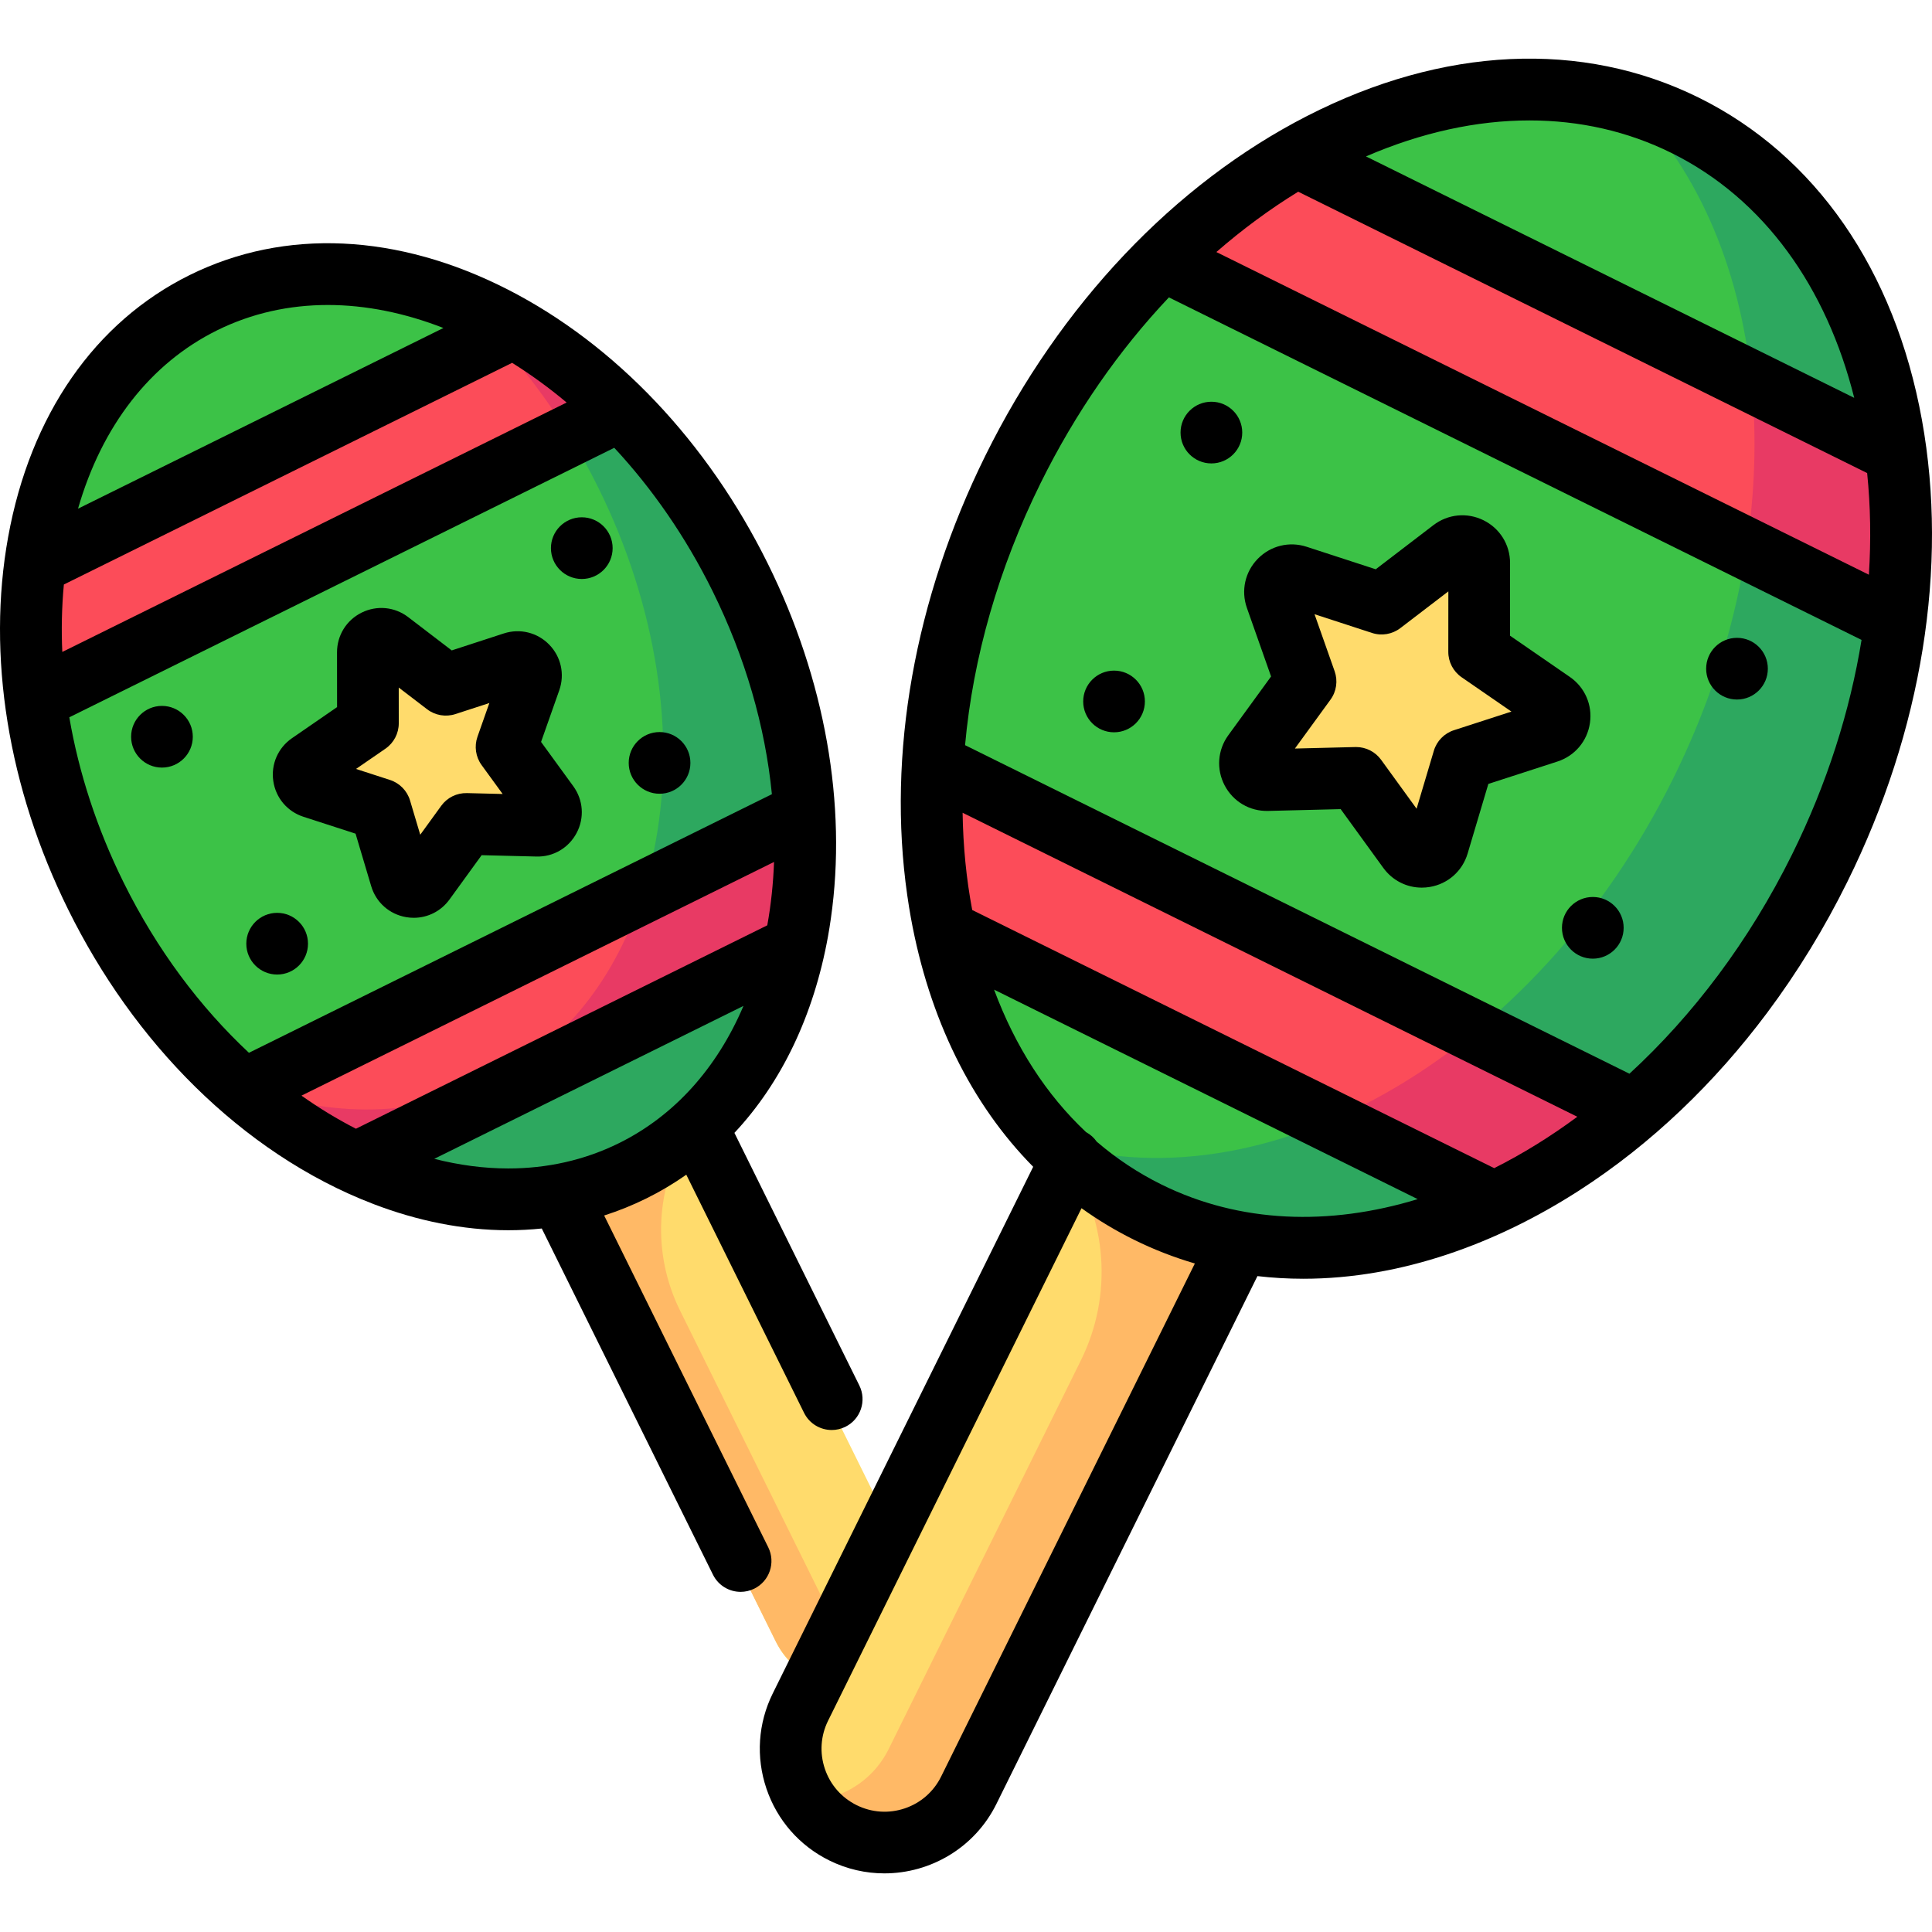<?xml version="1.0" encoding="iso-8859-1"?>
<!-- Uploaded to: SVG Repo, www.svgrepo.com, Generator: SVG Repo Mixer Tools -->
<svg height="800px" width="800px" version="1.1" id="Layer_1" xmlns="http://www.w3.org/2000/svg" xmlns:xlink="http://www.w3.org/1999/xlink" 
	 viewBox="0 0 511.999 511.999" xml:space="preserve">
<path style="fill:#FFDB6C;" d="M147.095,316.705l58.647,118.594c4.975,10.062,17.166,14.185,27.228,9.21l0,0
	c10.062-4.975,14.185-17.166,9.21-27.228l-58.647-118.594"/>
<path style="fill:#FFB966;" d="M217.779,423.263l-37.581-75.994c-7.416-14.995-6.538-32.76,2.318-46.953l1.017-1.629l-36.438,18.019
	l58.419,118.133c4.923,9.956,16.901,14.567,26.981,9.897c5.1-2.362,8.72-6.554,10.513-11.409
	C233.381,436.879,222.43,432.666,217.779,423.263z"/>
<path style="fill:#FFDB6C;" d="M327.308,329.257l-71.795,145.182c-6.091,12.318-21.016,17.365-33.333,11.274l0,0
	c-12.318-6.091-17.365-21.016-11.274-33.333l71.795-145.182"/>
<path style="fill:#FFB966;" d="M282.7,307.199L282.7,307.199c10.797,15.774,12.235,36.15,3.761,53.284L235.53,463.475
	c-4.437,8.972-13.561,14.082-22.95,13.843c2.337,3.474,5.577,6.408,9.599,8.396l0,0c12.318,6.091,27.241,1.044,33.333-11.274
	l71.795-145.182L282.7,307.199z"/>
<ellipse transform="matrix(0.443 0.896 -0.896 0.443 236.68 9.382)" style="fill:#3CC247;" cx="110.787" cy="195.234" rx="128.328" ry="95.249"/>
<path style="fill:#FFDB6C;" d="M96.27,172.87l0.015,18.811l-15.488,10.677c-2.43,1.675-1.884,5.411,0.923,6.321l17.894,5.798
	l5.368,18.028c0.842,2.829,4.565,3.465,6.297,1.075l11.044-15.227l18.804,0.465c2.951,0.073,4.705-3.27,2.969-5.657l-11.069-15.21
	l6.254-17.74c0.982-2.785-1.656-5.485-4.463-4.571l-17.885,5.827l-14.939-11.43C99.652,168.245,96.268,169.918,96.27,172.87z"/>
<path style="fill:#2DA85F;" d="M196.165,153.022c-17.649-35.688-45.483-61.613-74.847-73.349
	c14.56,13.027,27.467,29.802,37.245,49.576c31.415,63.527,18.659,133.929-28.491,157.246c-20.662,10.218-44.502,9.697-67.409,0.542
	c32.218,28.825,72.536,39.29,105.011,23.231C214.824,286.95,227.581,216.549,196.165,153.022z"/>
<g>
	<path style="fill:#FC4C59;" d="M136.068,86.852L9.279,149.551c-1.5,11.382-1.48,23.465,0.124,35.843l155.073-76.687
		C155.613,99.917,146.023,92.569,136.068,86.852z"/>
	<path style="fill:#FC4C59;" d="M94.327,308.234L210.55,250.76c2.418-11.104,3.3-23.047,2.563-35.415l-148.487,73.43
		C74.008,296.868,84.035,303.417,94.327,308.234z"/>
</g>
<g>
	<path style="fill:#E83A64;" d="M164.474,108.708c-8.502-8.435-18.02-15.884-28.413-21.853l-4.955,2.45
		c7.224,7.751,13.895,16.489,19.797,26.113L164.474,108.708z"/>
	<path style="fill:#E83A64;" d="M213.316,220.128c-0.002-0.1-0.004-0.201-0.008-0.301c-0.041-1.488-0.106-2.982-0.195-4.484
		l-42.659,21.095c-6.969,22.292-20.671,40.297-40.402,50.054c-19.729,9.757-42.354,9.715-64.299,1.723l-1.117,0.553
		c5.872,5.064,12.139,9.653,18.79,13.643c3.533,2.119,7.168,4.077,10.901,5.822L210.55,250.76c1.506-6.912,2.414-14.15,2.709-21.614
		c0.002-0.068,0.004-0.134,0.008-0.202C213.377,226.039,213.393,223.097,213.316,220.128
		C213.313,220.028,213.393,223.097,213.316,220.128C213.313,220.028,213.393,223.097,213.316,220.128z"/>
</g>
<ellipse transform="matrix(0.443 -0.896 0.896 0.443 49.432 434.022)" style="fill:#3CC247;" cx="374.132" cy="177.215" rx="160.656" ry="119.238"/>
<path style="fill:#2DA85F;" d="M445.35,33.201c-3.931-1.944-7.957-3.568-12.054-4.901c37.23,39.059,42.991,111.527,10.123,177.992
	c-36.711,74.237-108.624,114.727-166.045,96.053c7.32,7.679,15.848,14.076,25.547,18.872
	c59.03,29.192,138.769-11.618,178.099-91.152C520.35,150.533,504.38,62.393,445.35,33.201z"/>
<path style="fill:#FFDB6C;" d="M390.79,149.203l-0.019,23.55l19.389,13.367c3.043,2.098,2.36,6.775-1.156,7.914l-22.403,7.26
	l-6.72,22.571c-1.055,3.542-5.714,4.338-7.884,1.346l-13.827-19.064l-23.543,0.583c-3.695,0.092-5.891-4.094-3.717-7.082
	l13.857-19.041l-7.83-22.21c-1.229-3.486,2.073-6.867,5.587-5.723l22.391,7.295l18.704-14.309
	C386.556,143.412,390.793,145.507,390.79,149.203z"/>
<g>
	<path style="fill:#FC4C59;" d="M342.464,41.512l158.734,78.497c1.877,14.25,1.853,29.376-0.155,44.872L306.898,68.873
		C317.995,57.87,330.001,48.669,342.464,41.512z"/>
	<path style="fill:#FC4C59;" d="M394.723,318.673l-145.506-71.955c-3.028-13.901-4.132-28.854-3.21-44.338l185.9,91.931
		C420.162,304.442,407.608,312.642,394.723,318.673z"/>
</g>
<g>
	<path style="fill:#E83A64;" d="M502.257,131.051c-0.23-3.692-0.578-7.375-1.059-11.042l-36.986-18.292
		c1.361,14.122,0.886,29.019-1.477,44.22l38.308,18.945C502.535,153.691,502.951,142.317,502.257,131.051
		C502.251,130.947,502.476,134.603,502.257,131.051z"/>
	<path style="fill:#E83A64;" d="M390.419,273.793c-12.31,10.026-25.426,17.967-38.823,23.553l43.128,21.327
		c0.001-0.001,0.002-0.001,0.003-0.002c8.014-3.751,15.901-8.344,23.543-13.716c0.081-0.057,0.161-0.114,0.242-0.171
		c2.961-2.089,5.884-4.296,8.766-6.618c0.112-0.09,0.223-0.18,0.336-0.27c1.441-1.166,2.872-2.36,4.291-3.583
		c0.001-0.001,0.002-0.002,0.003-0.003L390.419,273.793z"/>
</g>
<path d="M80.419,216.454l13.806,4.473l4.142,13.909c1.284,4.314,4.837,7.463,9.274,8.22c0.672,0.114,1.344,0.171,2.009,0.171
	c3.72,0,7.225-1.759,9.466-4.849l8.521-11.748l14.509,0.36c4.484,0.14,8.592-2.294,10.682-6.28c2.09-3.985,1.745-8.72-0.904-12.358
	l-8.539-11.735l4.826-13.688c1.495-4.245,0.472-8.882-2.672-12.101c-3.144-3.22-7.755-4.353-12.033-2.959l-13.799,4.496
	l-11.527-8.818c-3.574-2.735-8.301-3.196-12.334-1.199c-4.034,1.996-6.537,6.03-6.533,10.531l0.012,14.512l-11.949,8.238
	c-3.705,2.554-5.602,6.906-4.951,11.359S76.137,215.067,80.419,216.454z M102.142,198.411c2.215-1.527,3.537-4.046,3.535-6.737
	l-0.008-9.465l7.517,5.75c2.136,1.635,4.941,2.113,7.499,1.28l8.999-2.932l-3.147,8.926c-0.895,2.537-0.483,5.353,1.1,7.528
	l5.569,7.652l-9.461-0.234c-2.718-0.064-5.24,1.193-6.82,3.372l-5.557,7.661l-2.702-9.071c-0.767-2.579-2.755-4.615-5.314-5.444
	l-9.005-2.918L102.142,198.411z"/>
<path d="M203.596,410.057l-43.487-87.938c3.818-1.222,7.553-2.728,11.188-4.525c3.707-1.833,7.232-3.937,10.578-6.283l31.206,63.104
	c1.426,2.883,4.321,4.553,7.334,4.553c1.216,0,2.452-0.272,3.617-0.849c4.047-2.001,5.705-6.903,3.703-10.95l-33.106-66.946
	c12.435-13.283,20.99-31.042,24.795-52.041c0.283-1.561,0.53-3.133,0.756-4.713c0.003-0.021,0.007-0.043,0.009-0.063
	c4.323-30.167-1.537-63.346-16.698-94.008c-15.966-32.286-40.41-58.078-68.831-72.624c-29.228-14.96-59.195-16.341-84.377-3.888
	C25.104,85.339,8.012,109.99,2.158,142.301c-5.693,31.414-0.034,66.496,15.933,98.782c8.575,17.34,19.879,33.395,33.685,46.972
	c13.521,13.298,29.534,24.28,47.297,31.068c11.367,4.343,23.466,6.902,35.658,6.902c2.975,0,5.925-0.158,8.845-0.46l45.367,91.739
	c1.426,2.883,4.321,4.553,7.334,4.553c1.216,0,2.452-0.272,3.617-0.849C203.939,419.008,205.598,414.104,203.596,410.057z
	 M79.896,290.352l125.232-61.929c-0.204,5.623-0.787,11.257-1.789,16.794L94.328,299.125
	C89.413,296.607,84.591,293.676,79.896,290.352z M16.402,164.075c0.066-3.063,0.233-6.126,0.524-9.176l118.789-58.744
	c4.961,3.095,9.79,6.612,14.448,10.52L16.511,172.769C16.376,169.845,16.343,166.945,16.402,164.075
	C16.406,163.863,16.343,166.945,16.402,164.075z M57.533,87.54c9.212-4.555,19.142-6.714,29.362-6.714
	c10.073,0,20.419,2.119,30.614,6.094l-96.831,47.885C26.977,112.884,39.814,96.303,57.533,87.54z M32.745,233.836
	c-7.051-14.257-11.868-29.064-14.376-43.748l144.42-71.418c9.997,10.749,18.899,23.518,26.049,37.976
	c8.667,17.527,13.958,35.884,15.722,53.821L65.972,279C53.053,266.932,41.564,251.67,32.745,233.836z M134.688,309.654
	c-6.461-0.001-13.034-0.885-19.607-2.554l81.951-40.526c-7.042,16.523-18.335,29.123-32.98,36.366
	C154.839,307.495,144.908,309.655,134.688,309.654z"/>
<circle cx="154.178" cy="145.262" r="8.174"/>
<circle cx="42.92" cy="195.245" r="8.174"/>
<circle cx="174.788" cy="202.177" r="8.174"/>
<circle cx="73.448" cy="250.089" r="8.174"/>
<path d="M509.331,111.298c-7.21-39.792-28.213-70.13-59.14-85.423c-30.927-15.295-67.786-13.571-103.785,4.854
	c-35.19,18.01-65.471,49.973-85.265,90.001c-18.799,38.014-26.066,79.125-20.715,116.482c0.003,0.025,0.008,0.05,0.011,0.075
	c0.281,1.954,0.586,3.901,0.936,5.833c4.883,26.948,16.098,49.55,32.43,66.091l-69.007,139.545
	c-3.914,7.915-4.511,16.879-1.682,25.244c2.829,8.364,8.745,15.126,16.66,19.04c4.697,2.323,9.684,3.422,14.6,3.422
	c12.185,0,23.927-6.758,29.684-18.4l69.175-139.883c4.003,0.464,8.055,0.702,12.149,0.702c26.021,0,51.342-9.384,73.038-23.342
	c19.346-12.447,36.111-28.716,49.865-47.11c8.144-10.891,15.252-22.551,21.279-34.74
	C509.359,193.661,516.378,150.196,509.331,111.298C502.121,71.506,516.378,150.196,509.331,111.298z M344.037,50.806l150.776,74.561
	c0.895,8.743,1.048,17.757,0.459,26.938L322.35,66.793C329.289,60.751,336.545,55.401,344.037,50.806z M442.943,40.529
	c24.686,12.207,41.165,35.794,48.444,64.906L362.001,41.452c14.672-6.339,29.313-9.538,43.322-9.538
	C418.6,31.914,431.313,34.777,442.943,40.529z M395.975,309.57l-138.327-68.406c-1.564-8.291-2.415-16.913-2.547-25.773
	l162.903,80.559C410.883,301.223,403.513,305.781,395.975,309.57z M249.403,470.815c-1.978,4-5.395,6.991-9.623,8.421
	c-4.227,1.429-8.758,1.127-12.758-0.85c-4-1.978-6.992-5.396-8.421-9.624c-1.43-4.227-1.128-8.758,0.85-12.758l67.163-135.816
	c4.376,3.145,9.013,5.94,13.901,8.356c5.221,2.582,10.609,4.678,16.134,6.291L249.403,470.815z M307.762,313.891
	c-6.19-3.062-11.908-6.871-17.126-11.347c-0.706-1.021-1.659-1.889-2.817-2.518c-10.518-9.875-18.773-22.656-24.377-37.758
	l112.264,55.516C352.27,324.926,328.572,324.182,307.762,313.891z M474.91,226.442c-11.391,23.033-26.307,42.683-43.093,58.102
	l-176.065-87.067c2.089-23.15,8.857-46.879,20.043-69.5c9.155-18.514,20.696-35.13,33.974-49.168l183.56,90.774
	C490.281,188.372,484.2,207.657,474.91,226.442z"/>
<path d="M421.348,191.618c0.701-4.793-1.342-9.479-5.331-12.229l-15.85-10.927l0.015-19.252l0,0
	c0.003-4.845-2.692-9.188-7.035-11.335c-4.34-2.145-9.43-1.651-13.276,1.292l-15.29,11.698l-18.305-5.964
	c-4.606-1.502-9.569-0.28-12.954,3.186c-3.384,3.466-4.487,8.458-2.876,13.028l6.401,18.157l-11.328,15.566
	c-2.851,3.917-3.224,9.015-0.972,13.304c2.251,4.29,6.65,6.885,11.5,6.76l19.247-0.476l11.303,15.583
	c2.413,3.327,6.185,5.221,10.191,5.221c0.715,0,1.439-0.061,2.162-0.184c4.775-0.815,8.6-4.205,9.984-8.849l5.494-18.452
	l18.315-5.935C417.349,200.316,420.647,196.411,421.348,191.618z M385.298,193.516c-2.559,0.829-4.547,2.865-5.314,5.444
	l-4.572,15.357l-9.408-12.97c-1.54-2.123-4.002-3.374-6.617-3.374c-0.068,0-0.135,0.001-0.203,0.002l-16.018,0.397l9.428-12.956
	c1.584-2.175,1.995-4.991,1.1-7.528l-5.327-15.112l15.236,4.963c2.559,0.835,5.362,0.355,7.499-1.28l12.726-9.736l-0.013,16.023
	c-0.002,2.691,1.32,5.21,3.535,6.737l13.192,9.094L385.298,193.516z"/>
<circle cx="321.031" cy="114.636" r="8.174"/>
<circle cx="460.321" cy="177.207" r="8.174"/>
<circle cx="295.233" cy="185.893" r="8.174"/>
<circle cx="422.109" cy="245.882" r="8.174"/>
</svg>